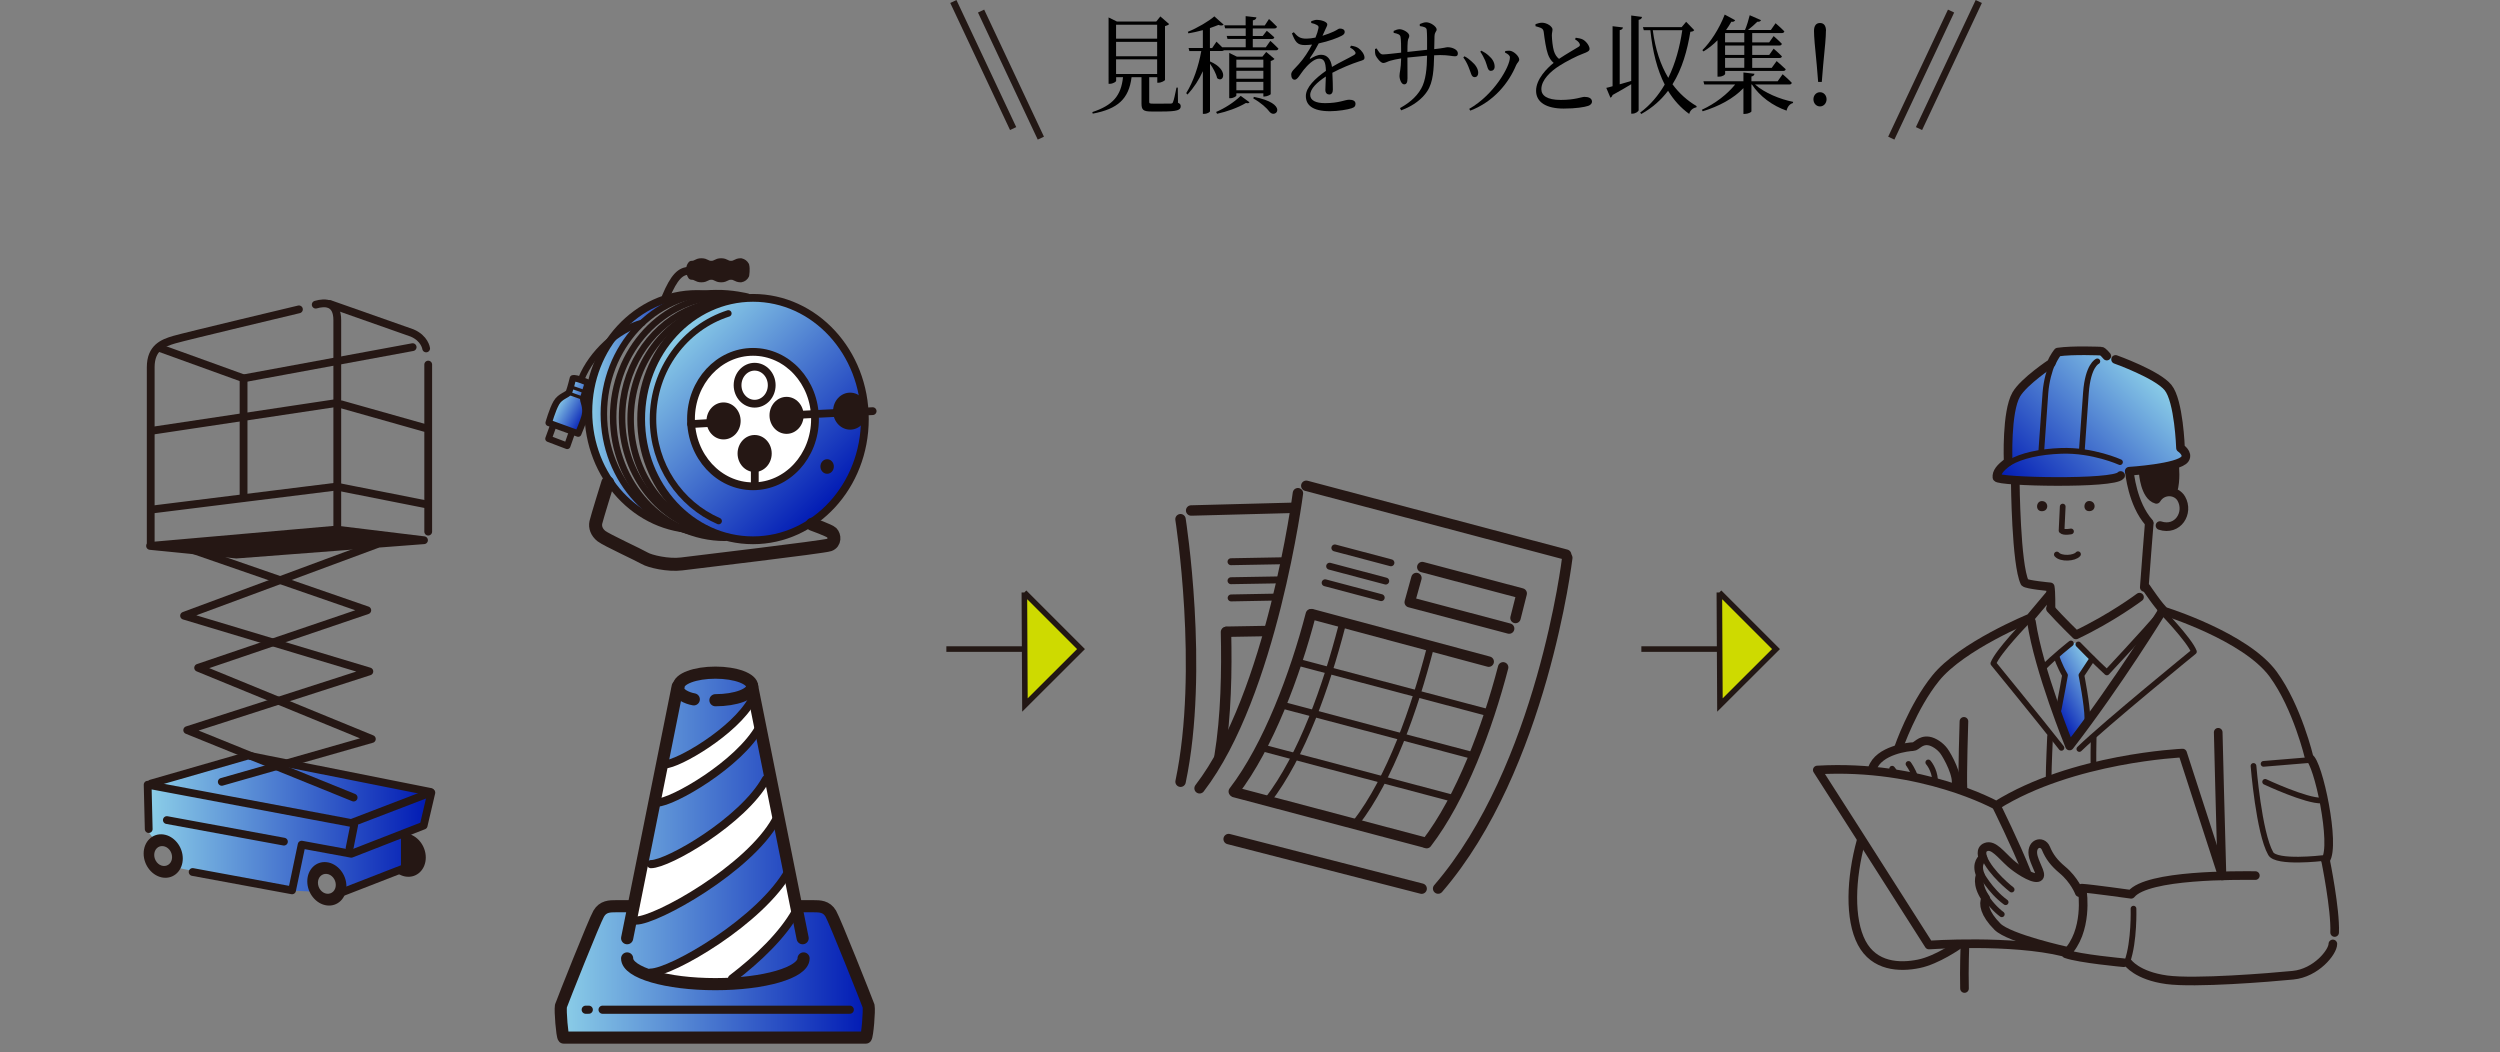 <?xml version="1.0" encoding="UTF-8"?>
<svg id="_レイヤー_2" data-name="レイヤー 2" xmlns="http://www.w3.org/2000/svg" xmlns:xlink="http://www.w3.org/1999/xlink" viewBox="0 0 350 147.34">
  <rect x="0" y="0" width="350" height="147.34" fill="#808080" stroke="none"/>
  <defs>
    <style>
      .cls-1, .cls-2, .cls-3, .cls-4, .cls-5, .cls-6, .cls-7, .cls-8, .cls-9, .cls-10, .cls-11, .cls-12 {
        fill: none;
      }

      .cls-13 {
        fill: url(#_名称未設定グラデーション_26-4);
      }

      .cls-14 {
        fill: url(#_名称未設定グラデーション_26-5);
      }

      .cls-15 {
        fill: url(#_名称未設定グラデーション_26-6);
      }

      .cls-16 {
        fill: url(#_名称未設定グラデーション_26-7);
      }

      .cls-17 {
        fill: url(#_名称未設定グラデーション_26-2);
      }

      .cls-18 {
        fill: url(#_名称未設定グラデーション_26-3);
      }

      .cls-2 {
        stroke-width: 1.82px;
      }

      .cls-2, .cls-3, .cls-4, .cls-5, .cls-6, .cls-7, .cls-8, .cls-9, .cls-10, .cls-11, .cls-12, .cls-19, .cls-20 {
        stroke: #251714;
        stroke-linecap: round;
        stroke-linejoin: round;
      }

      .cls-21 {
        fill: #ceda00;
        stroke: #221714;
      }

      .cls-21, .cls-22 {
        stroke-width: .78px;
      }

      .cls-21, .cls-22, .cls-23 {
        stroke-miterlimit: 10;
      }

      .cls-3 {
        stroke-width: .46px;
      }

      .cls-24 {
        fill: #fff;
      }

      .cls-22, .cls-23 {
        stroke: #231815;
      }

      .cls-23 {
        stroke-width: .96px;
      }

      .cls-4 {
        stroke-width: .97px;
      }

      .cls-5 {
        stroke-width: 1.7px;
      }

      .cls-6 {
        stroke-width: 1.46px;
      }

      .cls-7 {
        stroke-width: .8px;
      }

      .cls-8, .cls-19 {
        stroke-width: 1.09px;
      }

      .cls-9 {
        stroke-width: 1.14px;
      }

      .cls-10, .cls-20 {
        stroke-width: 1.09px;
      }

      .cls-11 {
        stroke-width: .91px;
      }

      .cls-12 {
        stroke-width: 1.21px;
      }

      .cls-19, .cls-20, .cls-25 {
        fill: #251714;
      }

      .cls-26 {
        fill: url(#_名称未設定グラデーション_26);
      }
    </style>
    <linearGradient id="_名称未設定グラデーション_26" data-name="名称未設定グラデーション 26" x1="78.31" y1="55.66" x2="82.47" y2="58.06" gradientUnits="userSpaceOnUse">
      <stop offset="0" stop-color="#8ccfe8"/>
      <stop offset="1" stop-color="#0019b4"/>
    </linearGradient>
    <linearGradient id="_名称未設定グラデーション_26-2" data-name="名称未設定グラデーション 26" x1="82.37" y1="57.34" x2="96.53" y2="57.34" xlink:href="#_名称未設定グラデーション_26"/>
    <linearGradient id="_名称未設定グラデーション_26-3" data-name="名称未設定グラデーション 26" x1="93.87" y1="47.13" x2="116.96" y2="70.21" xlink:href="#_名称未設定グラデーション_26"/>
    <linearGradient id="_名称未設定グラデーション_26-4" data-name="名称未設定グラデーション 26" x1="78.49" y1="119.71" x2="121.63" y2="119.71" xlink:href="#_名称未設定グラデーション_26"/>
    <linearGradient id="_名称未設定グラデーション_26-5" data-name="名称未設定グラデーション 26" x1="20.66" y1="115.27" x2="60.2" y2="115.27" xlink:href="#_名称未設定グラデーション_26"/>
    <linearGradient id="_名称未設定グラデーション_26-6" data-name="名称未設定グラデーション 26" x1="-2129.85" y1="52.21" x2="-2111.56" y2="70.5" gradientTransform="translate(-1828.35) rotate(-180) scale(1 -1)" xlink:href="#_名称未設定グラデーション_26"/>
    <linearGradient id="_名称未設定グラデーション_26-7" data-name="名称未設定グラデーション 26" x1="-2122.64" y1="94.59" x2="-2115.09" y2="98.94" gradientTransform="translate(-1828.35) rotate(-180) scale(1 -1)" xlink:href="#_名称未設定グラデーション_26"/>
  </defs>
  <g id="graphic">
    <g>
      <g>
        <path d="M164.89,14.37c.32.14.41.27.41.51,0,.52-.45.73-2.63.73h-1.47c-1.15,0-1.39-.24-1.39-1.11v-3.69h-1.39c-.38,3.03-1.92,4.44-5.44,5.1l-.05-.22c2.9-.96,4.02-2.31,4.29-4.88h-.96v.5c0,.13-.43.42-.89.42h-.17V2.44l1.16.57h5.52l.57-.71,1.23,1.07c-.09.12-.31.22-.58.29v7.53c-.01.11-.54.39-.9.39h-.18v-.77h-1.13v3.43c0,.23.05.27.53.27h1.32c.57,0,1.03,0,1.2-.01.17-.02.23-.06.28-.21.13-.27.3-1.1.49-2.03h.18l.03,2.1ZM156.25,3.46v1.95h5.75v-1.95h-5.75ZM162,5.86h-5.75v2.02h5.75v-2.02ZM156.25,10.36h5.75v-2.05h-5.75v2.05Z"/>
        <path d="M177.86,5.73s.7.63,1.12,1.07c-.04.17-.18.24-.35.24h-7.28c-.07.07-.18.1-.3.1h-1.65v1.46c2.71,1.17,1.88,3.1,1,2.34-.14-.64-.58-1.44-1-2.02v6.66c0,.09-.34.36-.84.36h-.16v-5.97c-.55,1.21-1.27,2.32-2.15,3.27l-.18-.2c1.01-1.63,1.73-3.78,2.11-5.89h-1.67l-.11-.43h2v-2.5c-.66.18-1.36.34-2.03.45l-.07-.22c1.31-.52,2.93-1.48,3.71-2.16l1.3,1.16c-.12.13-.38.17-.73.04-.34.13-.74.29-1.19.44v2.8h.31l.61-.9s.42.41.8.79h3.29v-1.17h-2.55l-.11-.42h2.66v-1.06h-2.88l-.11-.42h2.98v-1.29l1.51.17c-.03.21-.16.36-.5.42v.71h1.67l.59-.9s.7.63,1.12,1.08c-.04.17-.18.24-.35.24h-3.04v1.06h1.39l.57-.73s.65.52,1.05.91c-.03.17-.15.24-.34.24h-2.67v1.17h1.82l.61-.87ZM170.26,15.67c1.19-.51,2.48-1.32,3.44-2.25l1.23.9c-.11.14-.23.17-.49.09-1.17.69-2.67,1.22-4.05,1.52l-.13-.25ZM176.87,13.51v-.44h-3.78v.3c0,.12-.43.38-.85.38h-.15v-6.34l1.07.52h3.58l.53-.66,1.16.98c-.08.1-.28.22-.53.29v4.63c-.01.1-.54.34-.86.34h-.16ZM173.09,8.35v1.11h3.78v-1.11h-3.78ZM176.87,9.91h-3.78v1.11h3.78v-1.11ZM176.87,12.64v-1.18h-3.78v1.18h3.78ZM175.54,13.56c4.92.96,3.08,3.09,2.23,2.13-.43-.58-1.23-1.3-2.31-1.91l.08-.22Z"/>
        <path d="M189.11,6.39c.54.08.84.18,1.11.38.38.27.81.84.81,1.29,0,.33-.2.36-.77.54-1.01.33-2.54.95-3.73,1.59.05.86.07,1.86.07,2.37,0,.41-.18.67-.5.67-.28,0-.55-.18-.55-.64,0-.38.05-1.11.07-1.88-1.24.81-2.19,1.72-2.19,2.58,0,.76.77,1.15,2.07,1.15,2,0,2.78-.48,3.39-.48.54,0,.88.18.88.57,0,.29-.09.48-.55.63-.49.17-1.88.41-3.02.41-2.54,0-3.38-.92-3.38-2.13s1.3-2.46,2.81-3.52c-.04-1.25-.26-1.71-.95-1.71-.73,0-1.62.9-2.16,1.57-.47.58-.86,1.37-1.24,1.38-.32.02-.51-.28-.51-.72-.01-.45.47-.79,1.07-1.47.73-.81,1.36-1.8,1.85-2.73-.34.04-.68.07-1,.07-1.09,0-1.34-.45-1.82-1.63l.26-.17c.51.57.82.92,1.8.9.38,0,.81-.06,1.24-.15.2-.48.34-.92.4-1.25.07-.25.04-.39-.22-.52-.18-.11-.46-.2-.78-.27v-.25c.28-.1.61-.21.84-.19.46,0,1.41.24,1.41.64,0,.21-.11.33-.24.64-.11.24-.27.6-.43.95.63-.2,1.22-.42,1.59-.6.54-.25.63-.41.84-.41.35,0,.68.12.68.48,0,.21-.12.36-.41.52-.53.29-1.84.79-3.23,1.08-.28.55-.65,1.21-1.22,2.03-.05.09-.01.16.08.1.45-.27.95-.54,1.49-.54.84,0,1.36.63,1.51,1.7,1.05-.63,2.35-1.23,3.11-1.68.23-.15.26-.3.07-.52-.14-.2-.41-.39-.66-.53l.15-.25Z"/>
        <path d="M198.76,3.37c.31-.13.63-.25.9-.25.66,0,1.47.63,1.47,1,0,.33-.26.27-.3.95-.01.54-.03,1.23-.04,1.81,1.47-.15,1.61-.27,1.89-.27.62,0,1.42.33,1.42.85,0,.33-.13.42-.42.42-.36,0-.93-.17-2.05-.17-.26,0-.54.02-.85.03-.05,1.92-.12,3.75-.96,5.02-.69,1.08-1.96,2.06-3.66,2.69l-.16-.32c1.05-.58,2.24-1.42,2.98-2.75.63-1.11.8-2.85.81-4.59-.95.08-1.95.18-2.75.27,0,1.21.01,2.4.01,2.91,0,.6-.15.84-.47.84-.39,0-.65-.71-.65-1.19s.2-.92.23-2.44c-.65.1-1.17.22-1.55.33-.35.1-.66.31-.95.31-.39,0-.93-.75-1.07-1.06-.08-.21-.11-.6-.09-.9l.23-.08c.27.44.51.84.86.84.5,0,1.77-.17,2.57-.25,0-.81-.01-1.86-.09-2.22-.07-.33-.38-.43-.96-.55v-.27c.26-.13.58-.24.84-.24.46,0,1.35.46,1.35.93,0,.31-.19.33-.22.83-.03.27-.04.84-.04,1.42l2.75-.3c.01-1.29.01-2.18-.05-2.79-.04-.35-.38-.44-.97-.53v-.3Z"/>
        <path d="M204.86,8.05l.16-.17c.38.18.74.48.97.69.61.51.96,1.08.96,1.63,0,.34-.17.6-.5.6-.49,0-.5-.63-.86-1.44-.22-.54-.46-.96-.73-1.32ZM205.84,15.49l-.15-.25c3.5-2,5.7-5.94,5.7-7.2,0-.25-.22-.45-.7-.69l.05-.21c.19-.01.45-.06.68-.03.55.08,1.27.79,1.27,1.23,0,.27-.26.42-.42.76-1.03,2.49-3.12,5.12-6.43,6.39ZM207.24,7.24l.15-.15c.41.21.72.41,1.04.71.49.42.82.93.82,1.54,0,.39-.26.58-.53.58-.47,0-.46-.63-.78-1.41-.18-.4-.45-.94-.7-1.27Z"/>
        <path d="M220.59,5.28c.41.06.78.12,1.04.27.51.3.91.92.91,1.29,0,.3-.31.45-.88.66-.91.33-2.42,1.11-3.4,1.74-1.12.72-2.47,1.92-2.47,3.24,0,.88.76,1.51,2.73,1.51s2.93-.43,3.29-.43c.57,0,1.07.17,1.07.69,0,.24-.23.47-.53.57-.51.17-1.69.38-3.44.38-2.36,0-3.86-.85-3.86-2.49s1.53-3.16,2.46-3.91c-.38-.3-.63-.74-.8-1.21-.27-.75-.46-2.06-.59-3.11-.04-.27-.12-.43-.39-.57-.22-.09-.54-.18-.76-.24v-.29c.34-.12.62-.2.92-.2.7,0,1.45.54,1.46.93,0,.27-.09.48-.09.85.01.57.11,1.59.28,2.16.15.48.37.85.72,1.12.99-.66,2.28-1.4,2.73-1.68.2-.12.24-.24.16-.43-.11-.27-.39-.46-.65-.63l.11-.22Z"/>
        <path d="M229.88,2.37c-.03.2-.14.34-.47.41v12.64c0,.18-.45.49-.85.49h-.19v-4.12c-.69.42-1.55.93-2.61,1.51-.05.18-.16.31-.3.38l-.58-1.38c.22-.04.51-.12.88-.23V3.67l1.45.17c-.03.2-.14.32-.45.38v7.58c.5-.14,1.04-.3,1.61-.47V2.17l1.51.2ZM237.19,4.21c-.08.15-.22.21-.54.24-.43,2.59-1.13,5.16-2.5,7.35.93,1.27,2.07,2.29,3.38,3.06l-.04.17c-.47.08-.88.41-1,.92-1.17-.84-2.16-1.92-2.96-3.24-.96,1.26-2.17,2.37-3.75,3.25l-.16-.19c1.43-1.07,2.55-2.4,3.44-3.93-1.04-2.04-1.7-4.59-2.01-7.61h-.92l-.12-.43h5.42l.63-.75,1.13,1.17ZM231.39,4.23c.35,2.66,1.09,4.88,2.17,6.67,1-2.02,1.61-4.32,1.96-6.67h-4.13Z"/>
        <path d="M245.71,11.83c1.3,1.17,3.5,2.07,5.33,2.43l-.03.17c-.42.1-.77.5-.89,1.06-1.93-.67-3.75-1.98-4.85-3.66h-.07v3.76c0,.12-.49.36-.92.36h-.2v-3.61c-1.39,1.46-3.43,2.55-5.7,3.24l-.12-.21c1.88-.87,3.56-2.17,4.66-3.54h-4.32l-.12-.45h5.6v-1.23l1.55.18c-.03.18-.14.33-.43.38v.67h3.67l.7-.99s.8.69,1.28,1.2c-.03.17-.16.24-.35.24h-4.81ZM240.45,5.64c-.62.63-1.3,1.16-1.96,1.56l-.16-.18c1.11-1.08,2.36-2.97,3.13-4.98l1.46.79c-.07.15-.24.27-.53.21-.23.41-.47.78-.73,1.14l.03.02h2.61c.26-.62.51-1.44.66-2.07l1.58.69c-.07.17-.24.25-.51.22-.35.34-.82.78-1.32,1.16h3.21l.66-.95s.77.66,1.23,1.14c-.04.17-.18.24-.37.24h-4.13v1.3h2.38l.62-.88s.73.63,1.15,1.08c-.04.17-.15.24-.34.24h-3.81v1.32h2.38l.62-.88s.73.62,1.16,1.08c-.04.15-.16.23-.35.23h-3.81v1.38h2.73l.69-.95s.77.66,1.27,1.14c-.04.17-.17.24-.36.24h-8.12v.42c0,.09-.32.38-.88.38h-.19v-5.08ZM241.51,4.63v1.3h2.69v-1.3h-2.69ZM244.2,6.37h-2.69v1.32h2.69v-1.32ZM244.2,8.11h-2.69v1.38h2.69v-1.38Z"/>
        <path d="M253.88,13.9c0-.54.38-.99.92-.99s.92.45.92.99-.39,1-.92,1-.92-.45-.92-1ZM255.63,4.33c0,.81-.12,2.13-.39,4.83l-.19,2.31h-.51l-.19-2.31c-.27-2.71-.39-4.02-.39-4.83,0-.76.32-1.11.84-1.11s.84.35.84,1.11Z"/>
      </g>
      <g>
        <path class="cls-23" d="M137.35,1.55c2.79,5.93,5.58,11.86,8.37,17.79"/>
        <path class="cls-23" d="M133.47.21c2.79,5.93,5.58,11.86,8.37,17.79"/>
      </g>
      <g>
        <path class="cls-23" d="M273.15,1.55c-2.79,5.93-5.58,11.86-8.37,17.79"/>
        <path class="cls-23" d="M277.03.21c-2.79,5.93-5.58,11.86-8.37,17.79"/>
      </g>
    </g>
    <g>
      <g>
        <g>
          <g>
            <g>
              <path class="cls-26" d="M80.21,52.97s-.35,1.43-.54,1.89c-.19.46-1.22.56-1.78,1.53s-1.07,2.81-1.07,2.81l4.13,1.5s.79-1.84.94-2.54c.28-1.31-.36-2.01-.21-2.5s.64-2.08.64-2.08c0,0-1.72-.77-2.11-.6Z"/>
              <path class="cls-17" d="M82.37,57.64c0,7.52,4.64,13.86,10.99,15.84,0,0-4.88-3.19-6.99-7.67-2.12-4.48-2.36-10.63-.64-14.81,1.19-2.89,5.46-7.89,10.8-9.78-7.91.58-14.16,7.7-14.16,16.42Z"/>
              <ellipse class="cls-18" cx="105.42" cy="58.67" rx="15.66" ry="16.97"/>
              <ellipse class="cls-24" cx="105.42" cy="58.67" rx="8.68" ry="9.41"/>
            </g>
            <g>
              <ellipse class="cls-8" cx="105.42" cy="58.67" rx="15.66" ry="16.97"/>
              <path class="cls-8" d="M98.74,74.07c-.38.03-.77.05-1.16.05-8.4,0-15.21-7.38-15.21-16.48s6.81-16.48,15.21-16.48c1.5,0,2.95.24,4.32.67"/>
              <path class="cls-11" d="M101.5,75.29c-8.65,0-15.66-7.57-15.66-16.9s7.01-16.9,15.66-16.9"/>
              <path class="cls-11" d="M104.63,41.53s-2.17-.54-4.43-.49c-8.65,0-15.66,7.57-15.66,16.9s7.01,16.9,15.66,16.9"/>
              <path class="cls-11" d="M99.85,42.83c-6.63,1.69-11.56,8.14-11.56,15.84s4.76,13.92,11.22,15.75"/>
              <path class="cls-11" d="M98.31,74.21c-6.45-1.82-11.22-8.18-11.22-15.75,0-6.66,3.7-12.39,8.99-14.91.82-.39,3.01-1.26,4.53-1.53"/>
              <ellipse class="cls-8" cx="105.42" cy="58.67" rx="8.68" ry="9.41"/>
              <ellipse class="cls-25" cx="101.3" cy="58.93" rx="2.39" ry="2.59"/>
              <ellipse class="cls-25" cx="110.12" cy="58.15" rx="2.39" ry="2.59"/>
              <ellipse class="cls-25" cx="119.02" cy="57.56" rx="2.39" ry="2.59"/>
              <ellipse class="cls-25" cx="115.8" cy="65.31" rx=".94" ry="1.02"/>
              <ellipse class="cls-25" cx="105.65" cy="63.49" rx="2.39" ry="2.59"/>
              <ellipse class="cls-8" cx="105.65" cy="53.93" rx="2.39" ry="2.59"/>
              <line class="cls-8" x1="96.76" y1="59.37" x2="99.89" y2="59.19"/>
              <line class="cls-8" x1="110.32" y1="58.15" x2="122.17" y2="57.56"/>
              <line class="cls-8" x1="105.67" y1="65.28" x2="105.67" y2="67.8"/>
              <path class="cls-11" d="M100.61,72.95c-5.4-2.35-9.19-7.86-9.19-14.28,0-6.94,4.43-12.82,10.55-14.79"/>
              <path class="cls-11" d="M80.21,52.97s-.35,1.43-.54,1.89c-.19.46-1.22.56-1.78,1.53s-1.07,2.81-1.07,2.81l4.13,1.5s.79-1.84.94-2.54c.28-1.31-.36-2.01-.21-2.5s.64-2.08.64-2.08c0,0-1.72-.77-2.11-.6Z"/>
              <polyline class="cls-11" points="77.44 59.63 76.79 61.42 79.41 62.42 80.06 60.57"/>
              <line class="cls-3" x1="79.88" y1="55.14" x2="81.28" y2="55.64"/>
              <line class="cls-3" x1="80.22" y1="54.27" x2="81.63" y2="54.76"/>
              <path class="cls-11" d="M81.41,52.99c1.44-3.54,5.02-6.86,8.49-7.79"/>
              <path class="cls-19" d="M96.83,38.62c.68,0,.68.36,1.37.36s.69-.36,1.38-.36.69.36,1.38.36.69-.36,1.38-.36.69.36,1.38.36c.29-.05.51-.23.63-.47,0,0,.13-.82,0-1.34-.12-.23-.35-.41-.63-.47-.69,0-.69.36-1.38.36s-.69-.36-1.38-.36-.69.36-1.38.36-.69-.36-1.38-.36-.68.36-1.37.36c-.57.73,0,1.55,0,1.55Z"/>
              <path class="cls-8" d="M96.51,37.91c-1.23,0-2.12.84-3.3,3.64"/>
              <path class="cls-2" d="M85.09,67.58s-1.53,4.92-1.67,5.56.1,1.38.79,1.92,5.31,2.66,6.05,3.1c.74.44,3.3,1.03,5.17.79s19.83-2.36,20.67-2.66.76-1.3.34-1.72c-.3-.3-2.73-1.18-2.73-1.18"/>
            </g>
          </g>
          <g>
            <path class="cls-13" d="M121.6,140.84c-.3-.83-4.69-11.89-5.29-12.93s-1.56-1.04-2.43-1.04h-2.17l-6.4-30.77c0-1.07-2.3-1.93-5.15-1.93s-5.15.86-5.15,1.93l-6.38,30.77h-2.38c-.87,0-1.82,0-2.43,1.04-.61,1.04-5,12.1-5.3,12.93-.12.67.17,4.21.38,4.42h42.31c.21-.21.51-3.75.38-4.42Z"/>
            <path class="cls-24" d="M93.07,107.01c1.84,0,9.8-4.61,12.22-9.02l1.07,3.77c-2.85,5.18-12.19,10.59-14.35,10.59-.39-.47.55-5.33,1.07-5.35Z"/>
            <path class="cls-24" d="M91.13,120.98c2.43,0,12.9-6.07,16.1-11.88l1.41,5.69c-3.75,6.83-16.74,14.09-19.59,14.09-.66-.38,1-7.84,1-7.84l1.09-.07Z"/>
            <path class="cls-24" d="M91.07,136.17c2.93,0,15.55-7.31,19.4-14.32l.97,5.7c-1.81,3.29-6.02,7.32-9.73,10.16-2.51.54-9.33.17-10.64-1.53Z"/>
            <path class="cls-5" d="M95.01,96.1c0-1.07,2.3-1.93,5.15-1.93s5.15.86,5.15,1.93-2.3,1.93-5.15,1.93"/>
            <path class="cls-5" d="M112.5,134.18c0,1.99-5.53,3.6-12.35,3.6s-12.35-1.61-12.35-3.6"/>
            <line class="cls-5" x1="87.8" y1="131.35" x2="94.88" y2="96.1"/>
            <line class="cls-5" x1="112.37" y1="131.35" x2="105.3" y2="96.1"/>
            <path class="cls-9" d="M93.07,107.01c1.84,0,9.8-4.61,12.22-9.02"/>
            <path class="cls-9" d="M92,112.36c2.16,0,11.51-5.41,14.35-10.59"/>
            <path class="cls-9" d="M91.13,120.98c2.43,0,12.9-6.07,16.1-11.88"/>
            <path class="cls-9" d="M89.04,128.88c2.85,0,15.84-7.26,19.59-14.09"/>
            <path class="cls-9" d="M91.07,136.17c2.93,0,15.55-7.31,19.4-14.32"/>
            <path class="cls-9" d="M102.48,137.01c3.71-2.83,7.16-6.18,8.97-9.46"/>
            <line class="cls-9" x1="84.36" y1="141.36" x2="118.97" y2="141.36"/>
            <line class="cls-9" x1="82" y1="141.36" x2="82.43" y2="141.36"/>
            <path class="cls-5" d="M88.63,126.87h-2.38c-.87,0-1.82,0-2.43,1.04s-5,12.1-5.29,12.93c-.12.67.17,4.21.38,4.42h42.31c.21-.21.51-3.75.38-4.42-.3-.83-4.69-11.89-5.29-12.93-.61-1.04-1.56-1.04-2.43-1.04s-2.17,0-2.17,0"/>
            <path class="cls-5" d="M94.9,96.4c.06.75,1.21,1.33,2.23,1.51"/>
          </g>
          <g>
            <path class="cls-14" d="M60.2,110.62l-26.32-4.98-13.22,4.32v6.35s.98,1.31.98,1.31c0,0,1.31-.39,2.16.59.85.98.98,3.27.98,3.27l16.17,3.21,2.75.13s.26-2.82,1.37-3.01,2.09.39,2.23,1.44.72,1.64.72,1.64l8.84-3.14v-4.45s2.49-1.77,2.49-1.77l.85-4.91Z"/>
            <path class="cls-25" d="M45.76,120.71c1.51.19,2.74,1.7,2.74,3.37s-1.23,2.87-2.74,2.68c-1.51-.19-2.74-1.7-2.74-3.37,0-1.67,1.23-2.87,2.74-2.68ZM44.51,123.58c0,.77.56,1.46,1.25,1.54s1.25-.46,1.25-1.23-.56-1.46-1.25-1.54-1.25.46-1.25,1.23Z"/>
            <path class="cls-25" d="M56.87,120.88v-4.2c1.51.19,2.74,1.7,2.74,3.37,0,1.67-1.23,2.87-2.74,2.68-.65-.08-1.25-.41-1.72-.89l1.72-.96Z"/>
            <path class="cls-25" d="M22.85,116.82c1.51.19,2.74,1.7,2.74,3.37,0,1.67-1.23,2.87-2.74,2.68s-2.74-1.7-2.74-3.37c0-1.67,1.23-2.87,2.74-2.68ZM21.59,119.69c0,.77.56,1.46,1.25,1.54s1.25-.46,1.25-1.23c0-.77-.56-1.46-1.25-1.54-.69-.09-1.25.46-1.25,1.23Z"/>
            <polyline class="cls-10" points="20.82 116.07 20.67 109.86 49.18 115.22 60.18 111"/>
            <polyline class="cls-10" points="60.28 110.87 34.73 105.78 21.13 109.7"/>
            <line class="cls-10" x1="39.75" y1="117.83" x2="23.36" y2="114.81"/>
            <polyline class="cls-10" points="26.97 122.08 40.89 124.65 42.23 118.25 49.18 119.53 59.31 115.58 60.39 110.97"/>
            <polyline class="cls-10" points="48.12 124.84 56.68 121.51 56.68 117.34"/>
            <line class="cls-10" x1="48.94" y1="118.75" x2="49.58" y2="115.55"/>
            <polygon class="cls-20" points="59.36 75.63 47.11 74.14 21.01 76.43 33.08 77.64 59.36 75.63"/>
            <polyline class="cls-10" points="59.48 70.57 47.11 68.12 21.38 71.32"/>
            <line class="cls-10" x1="59.48" y1="59.91" x2="47.79" y2="56.61"/>
            <path class="cls-10" d="M46.18,42.56l11.5,4.05c1.79.75,1.98,2.17,1.98,2.17"/>
            <line class="cls-10" x1="47.11" y1="56.42" x2="21.38" y2="60.29"/>
            <path class="cls-10" d="M59.95,74.43s0-21.41,0-23.39"/>
            <path class="cls-10" d="M44.2,42.65c1.32-.38,3.02-.38,3.02,2.17,0,2.55,0,28.75,0,28.75"/>
            <path class="cls-10" d="M41.85,43.31s-15.84,3.77-17.45,4.24c-1.6.47-3.3,1.13-3.3,3.87s0,24.8,0,24.8"/>
            <polyline class="cls-10" points="49.51 111.66 26.21 102.22 51.71 94 25.77 86.2 52.67 76.23"/>
            <polyline class="cls-10" points="26.78 76.91 51.42 85.44 27.74 93.49 52.06 103.46 31.05 109.46"/>
            <polyline class="cls-10" points="57.77 48.6 34.1 52.97 22.32 48.71"/>
            <line class="cls-10" x1="34.1" y1="52.97" x2="34.1" y2="69.66"/>
          </g>
        </g>
        <g>
          <line class="cls-6" x1="182.88" y1="68.01" x2="219.26" y2="77.65"/>
          <line class="cls-6" x1="183.65" y1="85.98" x2="208.42" y2="92.63"/>
          <polyline class="cls-6" points="211.28 88 197.36 84.31 198.3 80.92"/>
          <polyline class="cls-6" points="199.12 79.39 213.04 83.08 212.17 86.52"/>
          <line class="cls-6" x1="172.86" y1="110.91" x2="199.49" y2="117.96"/>
          <line class="cls-4" x1="176.51" y1="104.64" x2="203.14" y2="111.69"/>
          <line class="cls-4" x1="179.38" y1="98.68" x2="206.01" y2="105.73"/>
          <line class="cls-4" x1="181.55" y1="92.67" x2="208.18" y2="99.73"/>
          <line class="cls-4" x1="186.15" y1="79.27" x2="194" y2="81.35"/>
          <line class="cls-4" x1="186.88" y1="76.71" x2="194.73" y2="78.79"/>
          <line class="cls-4" x1="185.52" y1="81.59" x2="193.37" y2="83.67"/>
          <line class="cls-6" x1="172.01" y1="117.47" x2="199.03" y2="124.41"/>
          <path class="cls-6" d="M181.71,69.05s-3.64,28.14-13.77,41.31"/>
          <path class="cls-6" d="M183.52,85.99c-2.19,8.42-5.96,18.53-10.79,24.82"/>
          <line class="cls-6" x1="166.76" y1="71.47" x2="180.82" y2="71.1"/>
          <line class="cls-6" x1="171.77" y1="88.44" x2="177.5" y2="88.34"/>
          <line class="cls-4" x1="172.34" y1="81.3" x2="179.24" y2="81.18"/>
          <line class="cls-4" x1="172.34" y1="78.64" x2="179.4" y2="78.51"/>
          <line class="cls-4" x1="172.36" y1="83.71" x2="178.76" y2="83.59"/>
          <path class="cls-6" d="M165.27,72.69s3.32,21.04.01,36.75"/>
          <path class="cls-6" d="M171.64,88.48c.12,5.41.03,11.73-.91,17.43"/>
          <path class="cls-4" d="M187.86,87.67c-2.19,8.42-5.54,18.11-10.38,24.39"/>
          <path class="cls-4" d="M200.21,90.82c-2.19,8.42-5.54,18.11-10.38,24.39"/>
          <path class="cls-6" d="M210.44,93.43c-2.19,8.42-5.88,18.32-10.71,24.61"/>
          <path class="cls-6" d="M219.42,78.09s-3.5,29.43-18.08,46.31"/>
        </g>
        <g>
          <path class="cls-15" d="M281.13,64.68c-1.14.81-1.63,1.48-1.56,2.16.08.62,16.39.98,17.32-.27l1.21-.6s6.95-.44,7.8-1.71c.52-.79-.62-1.54-.62-1.54,0,0-.23-6.61-1.75-8.47s-7.34-3.93-7.34-3.93l-1.23-.47s-.56-.69-.79-.69c0,0-3.95-.18-6.06.13,0,0-.56.67-.9,1.55,0,0-3.84,2.53-4.92,4.38-1.42,2.45-1.14,9.35-1.14,9.35"/>
          <g>
            <path class="cls-16" d="M288.19,99.97c.38-1.84.91-5.44.91-5.44-.81-1.4-1.14-2.49-1.14-2.49,0,0,1.68-1.7,1.91-1.94s.89-.05,1.22.19,1.83,1.94,1.83,1.94c0,0-.64.97-1.52,2.3,0,0,.83,4.19.83,6.04,0,0-1.74,2.73-2.44,3.66,0,0-1.1-2.87-1.59-4.26Z"/>
            <path class="cls-12" d="M296.18,50.32s5.81,2.07,7.34,3.93,1.75,8.47,1.75,8.47c0,0,1.15.75.62,1.54-.85,1.27-7.8,1.71-7.8,1.71"/>
            <path class="cls-12" d="M294.95,49.85s-.56-.69-.79-.69c0,0-3.95-.18-6.06.13,0,0-.56.67-.9,1.55,0,0-3.84,2.53-4.92,4.38-1.42,2.45-1.14,9.35-1.14,9.35"/>
            <path class="cls-7" d="M293.63,50.59s-1.32.54-1.6,4.41c-.24,3.34-.57,8.04-.57,8.04"/>
            <path class="cls-12" d="M281.13,64.68c-1.14.81-1.63,1.48-1.56,2.16.08.62,16.39.98,17.32-.27"/>
            <path class="cls-7" d="M296.8,64.7s-3.81-1.73-8.21-1.58c-3.07.11-5.61.69-7.22,1.64"/>
            <path class="cls-12" d="M311.13,122.63l-5.57-17.2s-15.4.66-26.07,7.33c0,0-10.39-5.81-25.07-4.96,0,0,9.53,14.87,15.63,24.5,0,0,11.53-.81,18.87,1"/>
            <path class="cls-12" d="M282.14,67.51s.1,11.53,1.32,14.04c.31.31,3.57.61,3.57.61.13.67.11,2.97.11,2.97"/>
            <path class="cls-12" d="M299.53,83.6s-3.85,2.9-8.9,5.29c0,0-2.07-2.01-3.56-3.66"/>
            <path class="cls-12" d="M300.89,73.3s-.6,7.5-.69,8.93"/>
            <path class="cls-12" d="M300.47,82.26s1.87,2.8,2.58,3.33c0,0,11.3,3.5,15.19,8.79,3.39,4.63,5.05,11.71,5.05,11.71,1.25.54,3.74,12.28,2.29,14.3"/>
            <path class="cls-12" d="M265.8,104.7s1.96-5.75,5.2-9.76c3.63-4.51,13.22-8.42,13.22-8.42.95-1.14,2.67-3.18,2.67-3.18"/>
            <path class="cls-12" d="M302.4,73.58c2.51.82,4.1-1.79,2.99-3.76-.7-1.23-2.64-1.34-3.49.09-1.64-.46-1.85-3.76-1.85-3.76"/>
            <path class="cls-12" d="M304.45,65.31s.22,1.88-.22,3.4"/>
            <path class="cls-12" d="M298.13,66.09s.38,4.42,2.74,7.08"/>
            <path class="cls-25" d="M292.49,70.14c.96,0,1.04,1.38.04,1.42s-.88-1.42-.04-1.42Z"/>
            <path class="cls-25" d="M285.86,70.15c.96,0,1.04,1.38.04,1.42s-.88-1.42-.04-1.42Z"/>
            <path class="cls-7" d="M288.78,70.92l-.16,3.37c.3.32,1.32.11,1.32.11"/>
            <path class="cls-7" d="M290.92,77.59c-.49.59-2.39.7-2.96.04"/>
            <path class="cls-7" d="M290.97,90.22s2.46,2.53,3.99,3.92c0,0,4.7-5.02,7.69-8.45"/>
            <path class="cls-7" d="M289.93,90.08s-2.42,1.9-3.92,3.46c0,0-1.15-3.69-1.7-7.05"/>
            <path class="cls-12" d="M315.75,122.58c-2.54-.01-15.11-.17-17.39,2.62,0,0-5.64-.79-6.91-.86"/>
            <path class="cls-12" d="M325.58,120.45s1.4,6.86,1.27,10.1"/>
            <path class="cls-12" d="M326.6,132.15c0,1.14-2.35,4.07-5.59,4.38-3.24.32-13.71,1.17-17.66.64-4.19-.57-5.46-2.43-5.46-2.43"/>
            <path class="cls-12" d="M291.54,124.82s.86,5.58-2.3,8.72c1.87.67,8.07,1.24,8.07,1.24"/>
            <path class="cls-12" d="M310.55,102.52s.33,13.58.52,19.87"/>
            <path class="cls-7" d="M323.06,106.43s-4.57.38-6.16.51"/>
            <path class="cls-7" d="M315.49,107.23s.75,9.35,2.41,12.27c.8,1.41,7.24.64,7.24.64"/>
            <path class="cls-7" d="M325.01,112.07c-2.1.1-7.89-2.61-7.89-2.61"/>
            <path class="cls-7" d="M298.69,127.21s.14,4.57-.86,7.39"/>
            <path class="cls-12" d="M289.39,133.16s-8.11-1.78-9.75-3.43c-1.82-1.83-2.03-3.21-1.64-3.96-1.41-2.05-.75-3.26-.75-3.26-.7-1.72.37-2.41.37-2.41,0,0-.52-1.18.43-1.52,1.05-.38,2.05,1.05,3.43,2.29.85.76,2.91,2.14,3.76,2,.86-.14-.18-1.54-.56-2.89-.52-1.91,1.24-2.45,1.75-1.21.48,1.16,1.15,2.05,2.29,3,1.72,1.43,2.38,3.19,2.38,3.19"/>
            <path class="cls-12" d="M279.48,112.77s2.8,5.65,4.22,9.29"/>
            <path class="cls-12" d="M260.55,117.7c-1.45,5.29-1.66,10.99.09,14.3,1.75,3.31,5.26,3.5,8.01,2.93,2.55-.52,5.59-2.67,5.59-2.67"/>
            <path class="cls-12" d="M275.09,132.26s-.13,3.44-.06,6.13"/>
            <path class="cls-12" d="M273.79,109.98c.43-1.29-1.12-4.12-1.65-4.84-.52-.71-1.42-1.29-2.1-1.4-1.24-.19-1.7.79-2.22.79s-4.83.46-5.69,3.08"/>
            <path class="cls-7" d="M269.96,106.74s.86.95.95,2.48"/>
            <path class="cls-7" d="M267.19,106.95s.63.87.91,1.78"/>
            <path class="cls-7" d="M264.9,107.62s.26.29.51.8"/>
            <path class="cls-12" d="M274.95,100.99s-.24,7.49-.14,9.39"/>
            <path class="cls-7" d="M277.77,120.01c.95,2.29,3.86,4.53,3.86,4.53"/>
            <path class="cls-7" d="M277.24,122.15s1.35,2.57,3.55,4.16"/>
            <path class="cls-7" d="M277.83,125.22c.6,1.14,1.67,2.23,2.42,2.78"/>
            <path class="cls-7" d="M293.11,103.28c-.04,1.69-.03,2.54-.03,3.74"/>
            <path class="cls-7" d="M285.79,63.03s.32-4.69.57-8.04c.13-1.7.57-3.14.98-4.16"/>
            <path class="cls-12" d="M302.58,85.76s-5.89,9.66-12.84,18.68c0,0-4.32-10.55-5.34-17.41"/>
            <path class="cls-7" d="M283.77,87.03s-4.07,4.19-4.7,5.85c0,0,6.13,7.5,9.53,11.82"/>
            <path class="cls-7" d="M302.45,85.38s4.07,4.19,4.7,5.85c0,0-12.36,10.07-16.04,13.63"/>
            <path class="cls-7" d="M287.01,103.09s-.2,4.41-.2,5.72"/>
            <path class="cls-7" d="M292.92,92.23s-.64.97-1.52,2.3c0,0,.83,4.19.83,6.04"/>
            <path class="cls-7" d="M287.96,92.04s.33,1.1,1.14,2.49c0,0-.51,2.92-.89,4.77"/>
            <path class="cls-25" d="M304.55,65.05s-3.56.76-4.54.76c0,0,.19,3.24,1.78,4.03,0,0,1.24-1.21,2.48-1.05,0,0,.64-2.41.29-3.75Z"/>
          </g>
        </g>
        <g>
          <path class="cls-22" d="M132.49,90.87h18.16"/>
          <path class="cls-21" d="M143.41,82.94c2.64,2.64,5.29,5.29,7.93,7.93-2.62,2.61-5.24,5.22-7.85,7.83-.03-5.25-.05-10.51-.08-15.76Z"/>
        </g>
        <g>
          <path class="cls-22" d="M229.79,90.87h18.16"/>
          <path class="cls-21" d="M240.71,82.94c2.64,2.64,5.29,5.29,7.93,7.93l-7.85,7.83c-.03-5.25-.05-10.51-.08-15.76Z"/>
        </g>
      </g>
      <rect class="cls-1" y="35.34" width="350" height="112"/>
    </g>
  </g>
</svg>